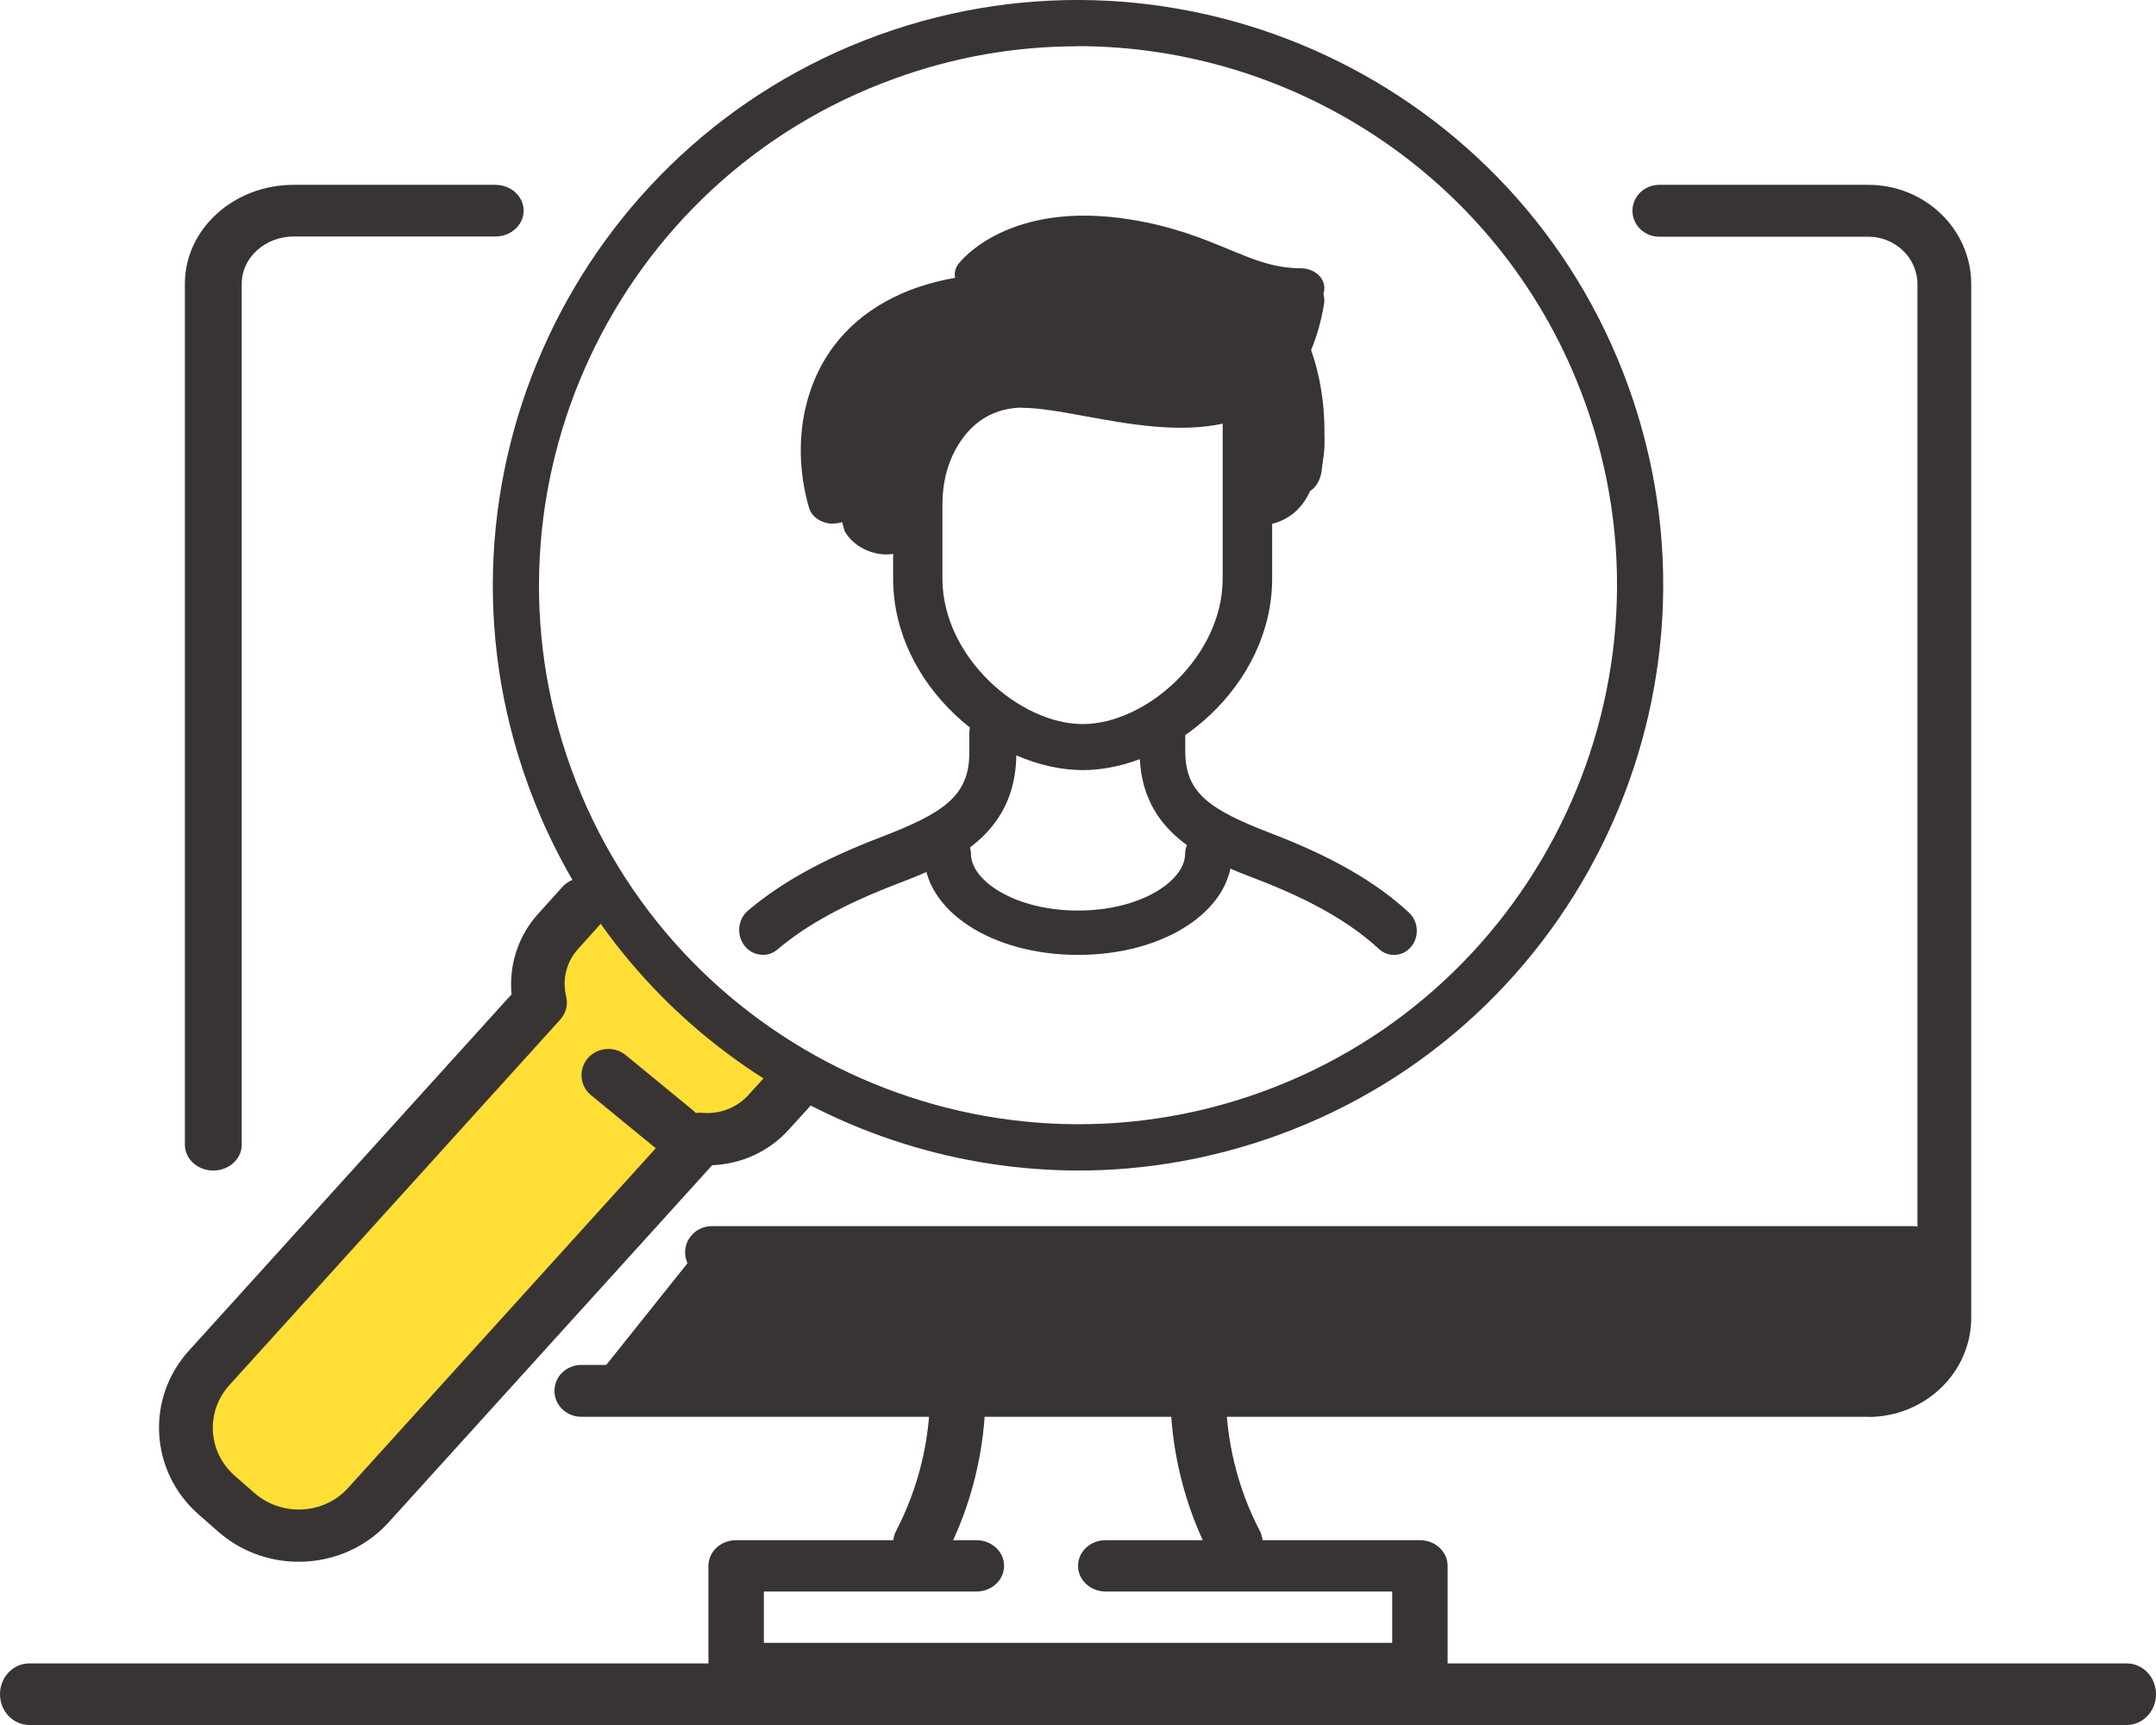 <svg width="60" height="48" viewBox="0 0 60 48" fill="none" xmlns="http://www.w3.org/2000/svg">
<path d="M23.512 14.788C23.889 15.439 24.857 15.622 25.305 15.205C25.305 15.205 25.672 12.34 27.097 11.452C28.311 10.697 31.973 11.356 32.923 11.452C33.873 11.548 34.267 11.235 34.267 11.235V14.371C34.715 14.788 36.059 14.788 36.508 13.537C37.319 12.277 36.535 10.989 36.059 9.783V8.532C35.405 8.436 34.957 8.177 34.267 7.714C32.851 6.763 31.717 6.772 29.705 6.872C27.872 6.964 26.394 8.424 26.394 8.424C26.394 8.424 24.623 8.641 23.62 10.263C22.62 11.89 23.508 14.788 23.508 14.788H23.512Z" fill="#393434"/>
<path d="M23.186 14.572C22.873 14.572 22.591 14.393 22.513 14.124C22.046 12.499 22.305 10.815 23.214 9.617C23.962 8.629 25.134 7.975 26.602 7.727C26.976 7.66 27.341 7.87 27.415 8.185C27.488 8.5 27.248 8.808 26.87 8.87C25.767 9.057 24.927 9.519 24.377 10.243C23.667 11.18 23.473 12.526 23.856 13.848C23.948 14.163 23.717 14.478 23.348 14.552C23.293 14.564 23.237 14.568 23.182 14.568L23.186 14.572Z" fill="#393434"/>
<path d="M36.201 8.571C35.166 8.571 34.415 8.262 33.62 7.93C32.943 7.65 32.245 7.362 31.236 7.196C28.729 6.787 27.812 7.893 27.773 7.941C27.572 8.192 27.166 8.265 26.869 8.099C26.567 7.934 26.48 7.598 26.672 7.344C26.729 7.27 28.065 5.552 31.485 6.112C32.664 6.304 33.48 6.643 34.197 6.938C34.908 7.233 35.472 7.465 36.201 7.465C36.563 7.465 36.856 7.712 36.856 8.018C36.856 8.324 36.563 8.571 36.201 8.571Z" fill="#393434"/>
<path d="M30.136 21.429C27.695 21.429 24.855 19.099 24.855 16.097V14.028C24.855 13.271 25.034 12.542 25.369 11.926C25.947 10.868 26.851 10.23 27.994 10.084C28.705 9.994 29.581 10.153 30.503 10.32C31.907 10.577 33.494 10.864 34.444 10.239C34.985 9.883 35.33 9.232 35.486 8.26C35.541 7.909 35.889 7.673 36.27 7.72C36.646 7.772 36.903 8.101 36.848 8.453C36.642 9.707 36.146 10.628 35.362 11.202C35.389 11.271 35.403 11.348 35.403 11.429V16.097C35.403 19.099 32.568 21.429 30.131 21.429H30.136ZM28.448 11.343C28.351 11.343 28.26 11.348 28.177 11.361C27.494 11.45 26.961 11.836 26.59 12.512C26.351 12.949 26.227 13.472 26.227 14.033V16.101C26.227 18.281 28.374 20.148 30.131 20.148C31.889 20.148 34.026 18.281 34.026 16.101V11.789C32.802 12.054 31.412 11.802 30.232 11.587C29.563 11.463 28.92 11.348 28.443 11.348L28.448 11.343Z" fill="#393434"/>
<path d="M21.225 26.567C21.032 26.567 20.84 26.479 20.714 26.309C20.487 26.009 20.535 25.575 20.819 25.336C21.74 24.556 22.914 23.906 24.508 23.297C26.246 22.629 26.975 22.158 26.975 20.95V20.406C26.975 20.023 27.267 19.714 27.63 19.714C27.992 19.714 28.285 20.023 28.285 20.406V20.95C28.285 23.32 26.359 24.058 24.958 24.598C23.521 25.147 22.434 25.741 21.639 26.419C21.517 26.521 21.373 26.572 21.229 26.572L21.225 26.567Z" fill="#393434"/>
<path d="M38.793 26.572C38.645 26.572 38.497 26.518 38.374 26.406C37.57 25.663 36.482 25.042 34.941 24.451C33.578 23.928 31.715 23.212 31.715 20.913V20.385C31.715 20.014 31.998 19.714 32.35 19.714C32.701 19.714 32.985 20.014 32.985 20.385V20.913C32.985 22.081 33.692 22.541 35.377 23.19C37.07 23.838 38.289 24.541 39.212 25.395C39.475 25.641 39.504 26.062 39.272 26.343C39.145 26.495 38.971 26.572 38.793 26.572Z" fill="#393434"/>
<path d="M30.001 26.571C27.596 26.571 25.715 25.337 25.715 23.76C25.715 23.419 26.007 23.143 26.368 23.143C26.73 23.143 27.021 23.419 27.021 23.76C27.021 24.505 28.245 25.337 30.001 25.337C31.756 25.337 32.98 24.505 32.98 23.76C32.98 23.419 33.272 23.143 33.633 23.143C33.995 23.143 34.286 23.419 34.286 23.76C34.286 25.337 32.405 26.571 30.001 26.571Z" fill="#393434"/>
<path d="M36.264 13.714C36.229 13.714 36.194 13.714 36.159 13.699C35.877 13.613 35.696 13.212 35.751 12.801C36.009 10.979 35.319 9.909 35.291 9.868C35.092 9.569 35.096 9.087 35.301 8.792C35.507 8.498 35.831 8.498 36.037 8.792C36.083 8.858 37.153 10.457 36.78 13.105C36.728 13.466 36.511 13.714 36.267 13.714H36.264Z" fill="#393434"/>
<path d="M19.569 34.604L16.078 38.974H52.204C53.187 38.974 53.979 37.978 53.979 36.75V34.604H19.569Z" fill="#393434"/>
<path d="M5.936 32.571C5.498 32.571 5.145 32.25 5.145 31.852L5.145 7.895C5.145 6.38 6.5 5.143 8.172 5.143L13.782 5.143C14.22 5.143 14.573 5.464 14.573 5.862C14.573 6.26 14.22 6.581 13.782 6.581H8.172C7.376 6.581 6.727 7.171 6.727 7.895V31.852C6.727 32.25 6.374 32.571 5.936 32.571Z" fill="#393434"/>
<path d="M51.993 39.424H16.178C15.764 39.424 15.43 39.101 15.43 38.702C15.43 38.302 15.764 37.98 16.178 37.98H51.993C52.747 37.98 53.361 37.388 53.361 36.661V7.906C53.361 7.179 52.747 6.587 51.993 6.587H46.178C45.764 6.587 45.43 6.264 45.43 5.865C45.43 5.465 45.764 5.143 46.178 5.143H51.993C53.571 5.143 54.858 6.38 54.858 7.906V36.666C54.858 38.187 53.576 39.428 51.993 39.428V39.424Z" fill="#393434"/>
<path d="M25.627 43.714C25.508 43.714 25.385 43.689 25.272 43.627C24.891 43.432 24.747 42.965 24.942 42.591C25.56 41.401 25.884 40.067 25.884 38.729V36.769C25.884 36.344 26.228 36 26.655 36C27.082 36 27.427 36.344 27.427 36.769V38.729C27.427 40.314 27.041 41.893 26.311 43.299C26.172 43.56 25.904 43.714 25.627 43.714Z" fill="#393434"/>
<path d="M34.371 43.714C34.093 43.714 33.821 43.566 33.687 43.299C32.956 41.893 32.57 40.309 32.57 38.729V36.769C32.57 36.344 32.915 36 33.342 36C33.769 36 34.114 36.344 34.114 36.769V38.729C34.114 40.067 34.438 41.406 35.056 42.591C35.251 42.971 35.102 43.432 34.726 43.627C34.613 43.684 34.49 43.714 34.371 43.714Z" fill="#393434"/>
<path d="M39.515 47.143H20.486C20.059 47.143 19.715 46.824 19.715 46.429V43.572C19.715 43.176 20.059 42.857 20.486 42.857H27.172C27.599 42.857 27.943 43.176 27.943 43.572C27.943 43.967 27.599 44.286 27.172 44.286H21.258V45.714H38.743V44.286H30.772C30.345 44.286 30.001 43.967 30.001 43.572C30.001 43.176 30.345 42.857 30.772 42.857H39.515C39.942 42.857 40.286 43.176 40.286 43.572V46.429C40.286 46.824 39.942 47.143 39.515 47.143Z" fill="#393434"/>
<path d="M59.182 48H0.818C0.365 48 0 47.617 0 47.143C0 46.669 0.365 46.286 0.818 46.286H59.182C59.635 46.286 60 46.669 60 47.143C60 47.617 59.635 48 59.182 48Z" fill="#393434"/>
<path d="M53.227 35.575H19.814C19.401 35.575 19.066 35.25 19.066 34.847C19.066 34.444 19.401 34.118 19.814 34.118H53.227C53.641 34.118 53.975 34.444 53.975 34.847C53.975 35.25 53.641 35.575 53.227 35.575Z" fill="#393434"/>
<path d="M16.218 25.155L15.531 25.911C15.02 26.475 14.862 27.212 15.021 27.893L5.835 38.041C4.877 39.074 4.961 40.661 6.024 41.595L6.574 42.078C7.631 43.012 9.266 42.934 10.224 41.901L19.478 31.683C20.174 31.739 20.887 31.494 21.382 30.945L22.07 30.189L16.224 25.151L16.218 25.155Z" fill="#FFDF35"/>
<path d="M8.179 43.455C7.426 43.426 6.678 43.15 6.075 42.622L5.524 42.139C4.158 40.935 4.051 38.881 5.285 37.553L14.236 27.669C14.158 26.854 14.423 26.038 14.976 25.428L15.658 24.672C15.934 24.372 16.404 24.346 16.714 24.61C17.023 24.875 17.055 25.337 16.779 25.638L16.097 26.394C15.763 26.76 15.64 27.246 15.756 27.732C15.812 27.962 15.748 28.198 15.587 28.376L6.401 38.524C5.714 39.261 5.775 40.395 6.528 41.06L7.079 41.542C7.832 42.203 8.997 42.15 9.674 41.418L18.922 31.209C19.078 31.036 19.311 30.942 19.54 30.966C20.038 31.009 20.504 30.823 20.827 30.471L21.514 29.715C21.79 29.415 22.26 29.389 22.57 29.653C22.879 29.922 22.906 30.38 22.635 30.681L21.948 31.437C21.401 32.042 20.639 32.388 19.819 32.424L10.79 42.389C10.097 43.135 9.136 43.492 8.179 43.455Z" fill="#393434"/>
<path d="M18.764 32.176C18.605 32.17 18.442 32.115 18.312 32.003L16.448 30.475C16.134 30.215 16.092 29.757 16.358 29.446C16.624 29.14 17.095 29.1 17.414 29.36L19.277 30.889C19.592 31.149 19.634 31.607 19.368 31.917C19.211 32.096 18.988 32.185 18.769 32.176L18.764 32.176Z" fill="#393434"/>
<path d="M30.019 32.571C23.354 32.571 17.088 28.449 14.693 21.832C11.628 13.39 16.008 4.035 24.451 0.975C32.895 -2.084 42.255 2.295 45.311 10.738C48.371 19.18 43.991 28.535 35.547 31.594C33.722 32.254 31.853 32.571 30.015 32.571H30.019ZM29.989 1.288C28.296 1.288 26.573 1.575 24.893 2.188C17.114 4.999 13.081 13.617 15.897 21.395C18.717 29.169 27.336 33.201 35.11 30.386C42.885 27.566 46.922 18.948 44.102 11.175C41.895 5.081 36.122 1.284 29.985 1.284L29.989 1.288Z" fill="#393434"/>
</svg>
